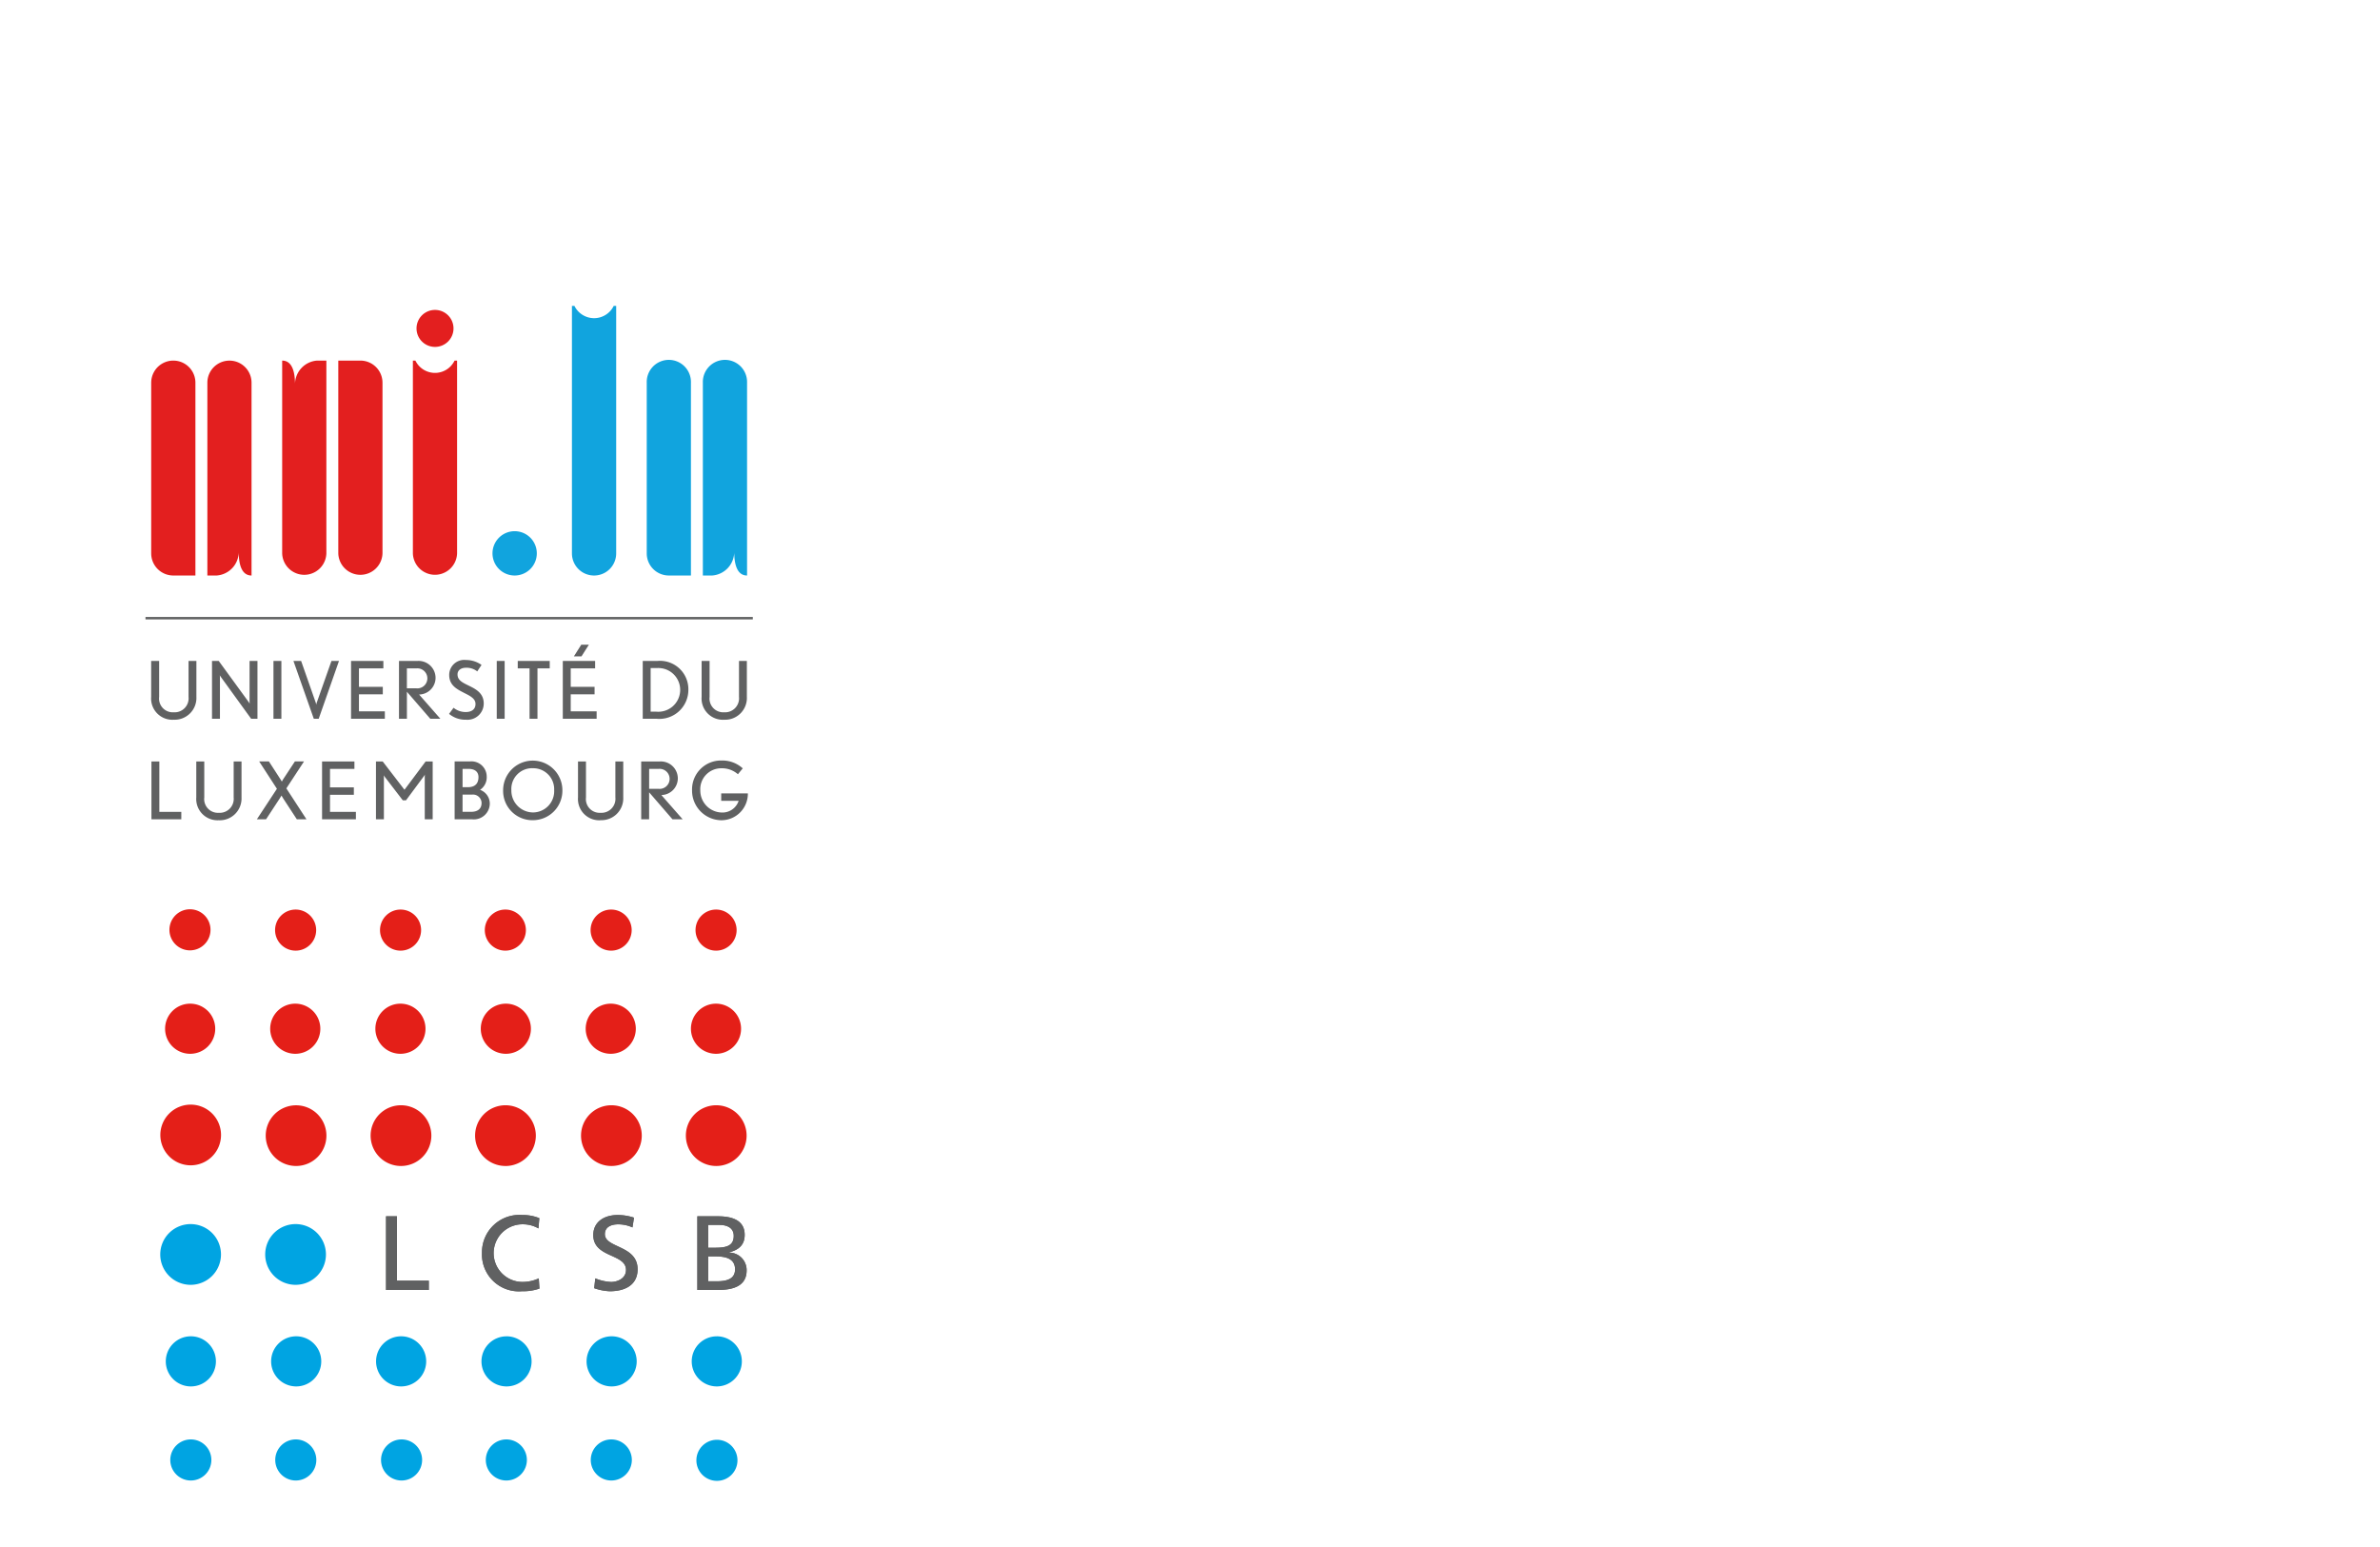 <svg id="Layer_1" data-name="Layer 1" xmlns="http://www.w3.org/2000/svg" viewBox="0 -10 100 65"><defs><style>.cls-1{fill:#606162;}.cls-2{fill:#e31f1f;}.cls-3{fill:#11a4de;}.cls-4{fill:#00a4e2;}.cls-5{fill:#e41f18;}</style></defs><title>R3_gitlab</title><g id="_Group_" data-name="&lt;Group&gt;"><polyline id="_Path_" data-name="&lt;Path&gt;" class="cls-1" points="6.113 16.025 31.631 16.025 31.631 15.923 6.113 15.923"/><path id="_Compound_Path_" data-name="&lt;Compound Path&gt;" class="cls-1" d="M7.3,20.241a.894.894,0,0,1-.949-.959V17.77h.336V19.282a.577.577,0,0,0,.613.646A.587.587,0,0,0,7.922,19.282V17.77h.33V19.282a.916.916,0,0,1-.952.959m3.518-.04V17.77h-.332v1.718c0,.03.006.08.006.08a.73.73,0,0,0-.043-.07L9.19,17.77H8.908V20.201h.333V18.453c0-.027-.007-.08-.007-.08l.043.066,1.275,1.761h.266Zm.672,0h.333V17.77h-.333Zm2.753-2.43h-.316l-.619,1.755c-.01.03-.02.083-.02.083a.763.763,0,0,0-.02-.083L12.652,17.77h-.323l.856,2.43h.206Zm1.927,2.43v-.313H15.082v-.716h1.002v-.313H15.082v-.776h1.026v-.313H14.75V20.201Zm2.334,0L17.609,19.182a.704.704,0,0,0,.692-.696.714.714,0,0,0-.752-.716h-.785V20.201h.333V19.065l.982,1.135Zm-1.015-2.117a.421.421,0,1,1-.007.836h-.386V18.083h.393m2.091,2.157a.683.683,0,0,0,.745-.682c0-.407-.293-.583-.569-.72-.299-.149-.532-.239-.532-.502,0-.183.159-.279.349-.279a.722.722,0,0,1,.48.153l.179-.273a1.129,1.129,0,0,0-.656-.206.631.631,0,0,0-.702.626c0,.462.353.615.698.792.217.11.407.222.407.429,0,.23-.17.34-.416.34a.812.812,0,0,1-.506-.18l-.189.257a1.079,1.079,0,0,0,.712.246m1.292-.04h.332V17.77h-.332Zm2.226-2.117v-.313H21.754v.313h.496V20.201h.333V18.083Zm1.971,2.117v-.313H23.98v-.716h1.002v-.313h-1.002v-.776h1.025v-.313H23.647V20.201Zm-.326-3.113h-.32l-.31.49h.32Zm2.852,3.113a1.219,1.219,0,0,0,1.328-1.222,1.193,1.193,0,0,0-1.298-1.209H27.006v2.43h.589m.023-2.131a.919.919,0,1,1-.063,1.831h-.217V18.07h.28m2.81,2.171a.916.916,0,0,0,.953-.959V17.77H31.05V19.282a.587.587,0,0,1-.622.646.577.577,0,0,1-.613-.646V17.77H29.48V19.282a.893.893,0,0,0,.948.959M7.618,24.425v-.313H6.695v-2.117H6.363v2.43Zm1.578.04a.916.916,0,0,0,.952-.958V21.994H9.818v1.512a.587.587,0,0,1-.622.645.577.577,0,0,1-.613-.645V21.994H8.247v1.512a.894.894,0,0,0,.949.958m3.681-.04-.845-1.299.742-1.132H12.391l-.469.712c-.043.064-.08.134-.08.134s-.04-.069-.077-.126l-.466-.72h-.409l.745,1.149-.842,1.282h.386l.539-.822c.047-.07.11-.176.11-.176s.063.11.103.17l.542.829h.403Zm2.077,0v-.313H13.866v-.716h1.002V23.083h-1.002v-.776h1.026v-.313H13.532v2.43Zm3.226,0V21.994h-.296l-.889,1.189-.915-1.189h-.283v2.43h.333V22.663a.689.689,0,0,0-.007-.09.473.473,0,0,0,.033.053l.769,1.002h.133l.763-1.029a.418.418,0,0,0,.033-.057.783.783,0,0,0-.007.094v1.788Zm1.651,0a.671.671,0,0,0,.749-.659.619.619,0,0,0-.41-.579.627.627,0,0,0,.28-.56.64.64,0,0,0-.706-.633h-.642v2.43h.729m-.143-2.117c.273,0,.416.13.416.347,0,.202-.084.422-.446.422h-.223v-.769h.253m.14,1.082a.359.359,0,0,1,.406.349c0,.227-.14.373-.44.373H19.435v-.723h.393m2.56,1.075a1.24,1.24,0,0,0,1.242-1.255,1.245,1.245,0,1,0-2.49-.007,1.229,1.229,0,0,0,1.248,1.262m-.013-2.183a.879.879,0,0,1,.909.915.893.893,0,0,1-.896.942.917.917,0,0,1-.902-.936.87.87,0,0,1,.889-.922m2.859,2.183a.916.916,0,0,0,.953-.958V21.994H25.856v1.512a.587.587,0,0,1-.622.645.577.577,0,0,1-.613-.645V21.994h-.335v1.512a.893.893,0,0,0,.948.958m3.449-.04-.895-1.019a.703.703,0,0,0,.692-.695.714.714,0,0,0-.753-.716h-.786v2.43h.333V23.29l.982,1.135Zm-1.015-2.117a.421.421,0,1,1-.007.836h-.386v-.836h.393m2.643,2.157a1.115,1.115,0,0,0,1.112-1.128H30.303v.313h.732a.714.714,0,0,1-.716.49.924.924,0,0,1-.895-.926.878.878,0,0,1,.882-.932,1.013,1.013,0,0,1,.699.25l.203-.247a1.277,1.277,0,0,0-.895-.33,1.216,1.216,0,0,0-1.235,1.255,1.246,1.246,0,0,0,1.232,1.255"/><path id="_Compound_Path_2" data-name="&lt;Compound Path&gt;" class="cls-2" d="M18.276,5.668a.913.913,0,0,0,.823-.516H19.205v8.1a.929.929,0,0,1-1.857,0V5.152h.106a.914.914,0,0,0,.822.516m-.775-1.87A.777.777,0,1,0,18.278,3.022a.777.777,0,0,0-.777.776m0,0A.777.777,0,1,0,18.278,3.022a.777.777,0,0,0-.777.776M8.211,14.181V6.08a.929.929,0,0,0-1.858,0v7.172a.929.929,0,0,0,.93.929h.929Zm.502,0H9.102a.999.999,0,0,0,.929-1.007h-.001c0,.497.101,1.007.54,1.007h-.001V6.08a.928.928,0,1,0-1.856,0V14.181h0m5.501-9.03V13.253a.929.929,0,0,0,1.857,0V6.08a.929.929,0,0,0-.928-.929Zm-.891,0a1.0 1,0,0,0-.928,1.008h.001c0-.497-.102-1.007-.541-1.008h.001V13.253a.929.929,0,0,0,1.857,0V5.151h-.39Z"/><path id="_Compound_Path_3" data-name="&lt;Compound Path&gt;" class="cls-3" d="M24.963,3.368a.915.915,0,0,0,.823-.515H25.89V13.252a.929.929,0,0,1-1.859,0V2.853h.105a.919.919,0,0,0,.827.515M29.031,14.181V6.08a.929.929,0,1,0-1.857,0v7.172a.929.929,0,0,0,.928.929h.929Zm.891,0a.999.999,0,0,0,.928-1.007h-.001c0,.497.102,1.007.541,1.007h-.001V6.08a.929.929,0,1,0-1.857,0V14.181h.39Zm-9.229-.931a.931.931,0,1,0,.931-.931.931.931,0,0,0-.931.931"/></g><path class="cls-4" d="M12.418,41.432A1.276,1.276,0,1,1,11.143,42.708a1.276,1.276,0,0,1,1.275-1.276Z"/><path class="cls-4" d="M12.444,46.147a1.053,1.053,0,1,1-1.052,1.052,1.052,1.052,0,0,1,1.052-1.052Z"/><path class="cls-4" d="M12.428,50.48a.863.863,0,1,1-.863.864.863.863,0,0,1,.863-.864Z"/><path class="cls-4" d="M8.009,41.432a1.276,1.276,0,1,1-1.276,1.276,1.276,1.276,0,0,1,1.276-1.276Z"/><path class="cls-4" d="M8.018,46.147A1.053,1.053,0,1,1,6.966,47.2,1.052,1.052,0,0,1,8.018,46.147Z"/><path class="cls-4" d="M8.018,50.48a.863.863,0,1,1-.863.864.863.863,0,0,1,.863-.864Z"/><path class="cls-4" d="M16.853,46.147a1.053,1.053,0,1,1-1.052,1.052,1.052,1.052,0,0,1,1.052-1.052Z"/><path class="cls-4" d="M16.873,50.48a.863.863,0,1,1-.863.864.864.864,0,0,1,.863-.864Z"/><path class="cls-4" d="M21.282,46.147A1.053,1.053,0,1,1,20.23,47.2a1.052,1.052,0,0,1,1.052-1.052Z"/><path class="cls-4" d="M21.275,50.48a.863.863,0,1,1-.863.864.863.863,0,0,1,.863-.864Z"/><path class="cls-4" d="M25.698,46.147a1.053,1.053,0,1,1-1.052,1.052,1.052,1.052,0,0,1,1.052-1.052Z"/><path class="cls-4" d="M25.684,50.48a.863.863,0,1,1-.862.864.863.863,0,0,1,.862-.864Z"/><path class="cls-4" d="M30.116,46.147A1.053,1.053,0,1,1,29.064,47.2a1.052,1.052,0,0,1,1.052-1.052Z"/><path class="cls-4" d="M30.123,50.495a.863.863,0,1,1-.863.863.863.863,0,0,1,.863-.863Z"/><path class="cls-5" d="M25.689,38.991a1.276,1.276,0,1,1,1.276-1.276,1.275,1.275,0,0,1-1.276,1.276Z"/><path class="cls-5" d="M25.663,34.277a1.053,1.053,0,1,1,1.052-1.053,1.054,1.054,0,0,1-1.052,1.053Z"/><path class="cls-5" d="M25.678,29.943a.863.863,0,1,1,.863-.863.863.863,0,0,1-.863.863Z"/><path class="cls-5" d="M30.095,38.991a1.276,1.276,0,1,1,1.275-1.276,1.276,1.276,0,0,1-1.275,1.276Z"/><path class="cls-5" d="M30.085,34.277a1.053,1.053,0,1,1,1.052-1.053,1.052,1.052,0,0,1-1.052,1.053Z"/><path class="cls-5" d="M30.087,29.943a.863.863,0,1,1,.863-.863.863.863,0,0,1-.863.863Z"/><path class="cls-5" d="M21.238,38.991A1.276,1.276,0,1,1,22.514,37.716a1.275,1.275,0,0,1-1.276,1.276Z"/><path class="cls-5" d="M21.254,34.277a1.053,1.053,0,1,1,1.053-1.053,1.052,1.052,0,0,1-1.053,1.053Z"/><path class="cls-5" d="M21.233,29.943a.863.863,0,1,1,.863-.863.863.863,0,0,1-.863.863Z"/><path class="cls-5" d="M16.848,38.991a1.276,1.276,0,1,1,1.276-1.276,1.276,1.276,0,0,1-1.276,1.276Z"/><path class="cls-5" d="M16.825,34.277a1.053,1.053,0,1,1,1.053-1.053,1.052,1.052,0,0,1-1.053,1.053Z"/><path class="cls-5" d="M16.83,29.943a.863.863,0,1,1,.863-.863.863.863,0,0,1-.863.863Z"/><path class="cls-5" d="M12.439,38.991a1.275,1.275,0,1,1,1.276-1.275,1.275,1.275,0,0,1-1.276,1.275Z"/><path class="cls-5" d="M12.407,34.277a1.053,1.053,0,1,1,1.052-1.053,1.052,1.052,0,0,1-1.052,1.053Z"/><path class="cls-5" d="M12.421,29.943a.863.863,0,1,1,.863-.863.862.862,0,0,1-.863.863Z"/><path class="cls-5" d="M8.013,36.413A1.275,1.275,0,1,1,6.737,37.689a1.276,1.276,0,0,1,1.276-1.276Z"/><path class="cls-5" d="M7.991,34.277a1.053,1.053,0,1,1,1.052-1.053,1.052,1.052,0,0,1-1.052,1.053Z"/><path class="cls-5" d="M7.982,29.931a.863.863,0,1,1,.863-.863.864.864,0,0,1-.863.863Z"/><polygon class="cls-1" points="16.22 44.2 18.017 44.2 18.017 43.809 16.678 43.809 16.678 41.104 16.22 41.104 16.22 44.2 16.22 44.2"/><polygon class="cls-1" points="16.22 44.2 18.017 44.2 18.017 43.809 16.678 43.809 16.678 41.104 16.22 41.104 16.22 44.2 16.22 44.2"/><path class="cls-1" d="M22.662,41.184a1.816,1.816,0,0,0-.72-.133,1.571,1.571,0,0,0-1.691,1.588,1.551,1.551,0,0,0,1.686,1.614,2.06,2.06,0,0,0,.729-.111l-.028-.43a1.622,1.622,0,0,1-.697.151,1.211,1.211,0,1,1,.023-2.422,1.319,1.319,0,0,1,.66.173l.037-.43Z"/><path class="cls-1" d="M22.662,41.184a1.816,1.816,0,0,0-.72-.133,1.571,1.571,0,0,0-1.691,1.588,1.551,1.551,0,0,0,1.686,1.614,2.06,2.06,0,0,0,.729-.111l-.028-.43a1.622,1.622,0,0,1-.697.151,1.211,1.211,0,1,1,.023-2.422,1.319,1.319,0,0,1,.66.173l.037-.43Z"/><path class="cls-1" d="M26.638,41.162a2.195,2.195,0,0,0-.683-.111c-.577,0-1.027.293-1.027.843,0,.963,1.375.772,1.375,1.464,0,.364-.367.506-.627.506a1.993,1.993,0,0,1-.664-.151l-.046.412a2.204,2.204,0,0,0,.655.129c.641,0,1.169-.262,1.169-.922,0-1.02-1.375-.883-1.375-1.477,0-.324.302-.412.559-.412a1.447,1.447,0,0,1,.6.129l.064-.408Z"/><path class="cls-1" d="M26.638,41.162a2.195,2.195,0,0,0-.683-.111c-.577,0-1.027.293-1.027.843,0,.963,1.375.772,1.375,1.464,0,.364-.367.506-.627.506a1.993,1.993,0,0,1-.664-.151l-.046.412a2.204,2.204,0,0,0,.655.129c.641,0,1.169-.262,1.169-.922,0-1.02-1.375-.883-1.375-1.477,0-.324.302-.412.559-.412a1.447,1.447,0,0,1,.6.129l.064-.408Z"/><path class="cls-1" d="M29.299,44.2h.853c.65,0,1.219-.16,1.219-.825a.736.736,0,0,0-.742-.745V42.621c.403-.098.66-.31.66-.736,0-.572-.458-.78-1.123-.78h-.866v3.096Zm.458-1.41h.298c.394,0,.83.067.83.545,0,.417-.371.501-.784.501H29.757v-1.046Zm0-1.322h.481c.265,0,.591.093.591.461,0,.457-.376.497-.82.497H29.757v-.958Z"/><path class="cls-1" d="M29.299,44.2h.853c.65,0,1.219-.16,1.219-.825a.736.736,0,0,0-.742-.745V42.621c.403-.098.66-.31.66-.736,0-.572-.458-.78-1.123-.78h-.866v3.096Zm.458-1.41h.298c.394,0,.83.067.83.545,0,.417-.371.501-.784.501H29.757v-1.046Zm0-1.322h.481c.265,0,.591.093.591.461,0,.457-.376.497-.82.497H29.757v-.958Z"/></svg>